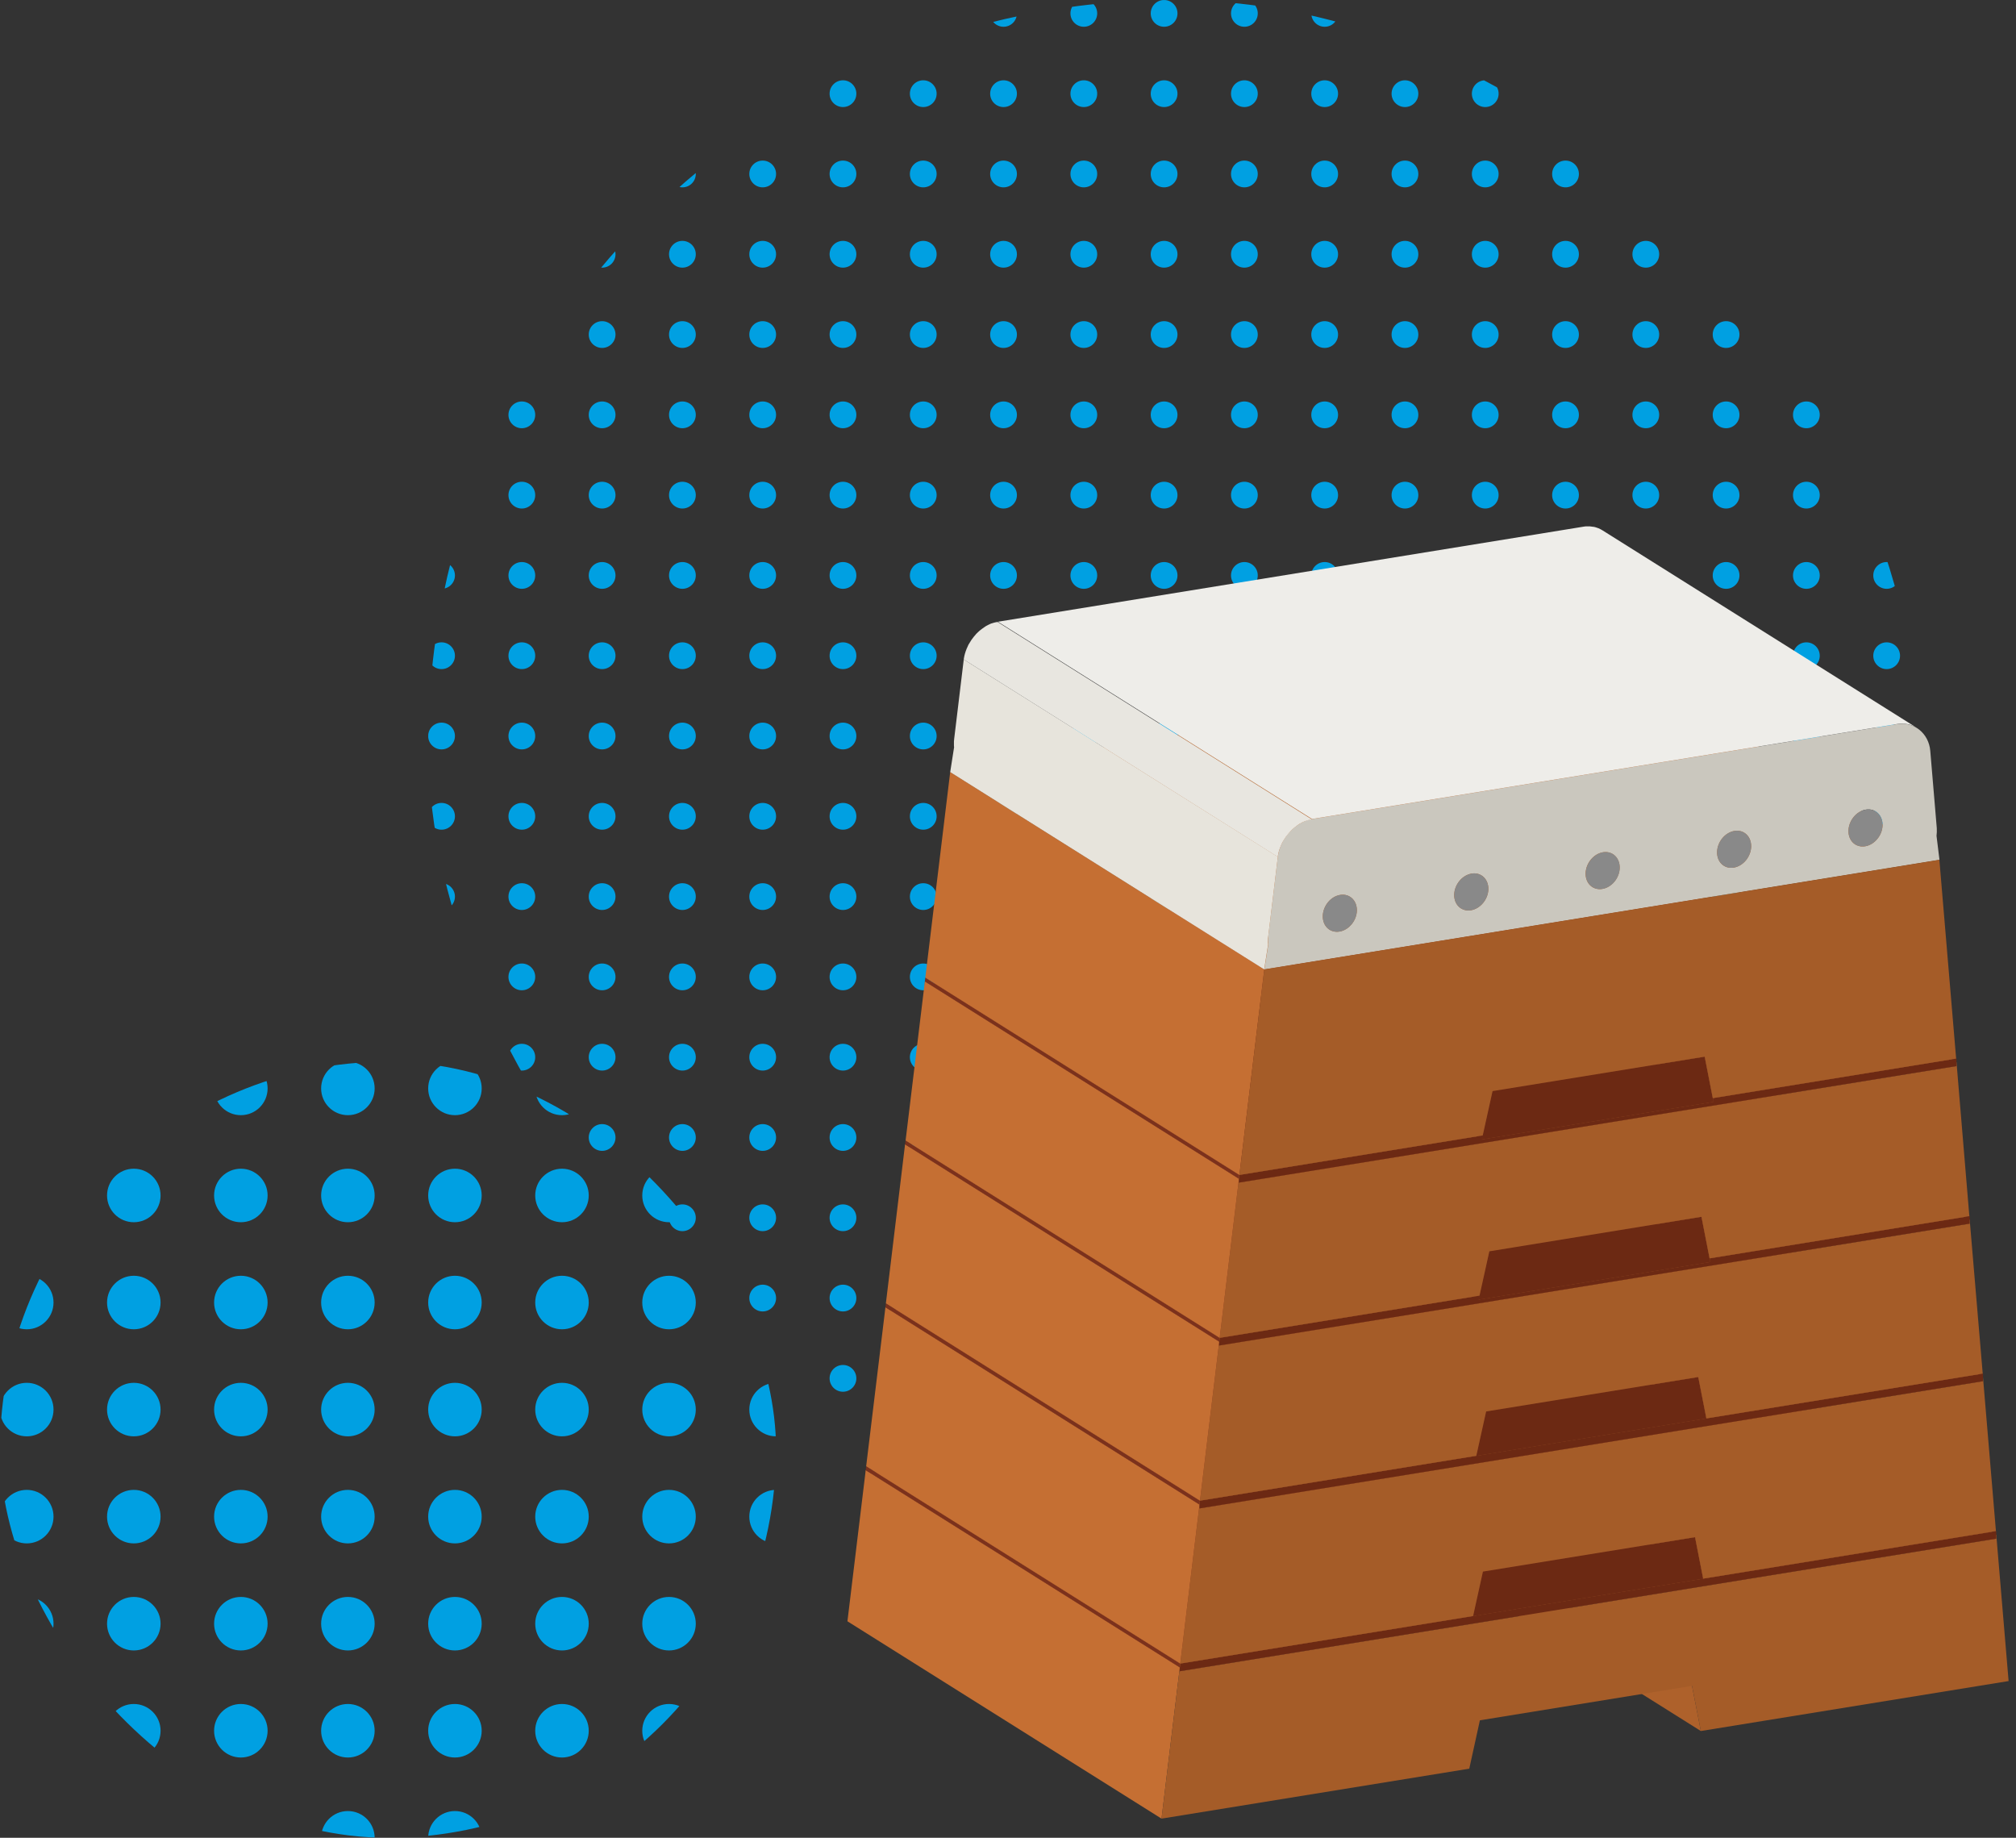 <svg width="226" height="206" fill="none" xmlns="http://www.w3.org/2000/svg"><rect width="100%" height="100%" fill="#333333" stroke="none"/><g clip-path="url(#a)" fill="#00A0E2"><circle cx="49.5" cy="1.5" r="1.5"/><circle cx="58.5" cy="1.5" r="1.5"/><circle cx="67.5" cy="1.5" r="1.5"/><circle cx="76.5" cy="1.5" r="1.5"/><circle cx="85.5" cy="1.5" r="1.5"/><circle cx="94.5" cy="1.5" r="1.5"/><circle cx="103.5" cy="1.5" r="1.5"/><circle cx="112.5" cy="1.5" r="1.5"/><circle cx="121.5" cy="1.5" r="1.5"/><circle cx="130.5" cy="1.5" r="1.5"/><circle cx="139.5" cy="1.5" r="1.5"/><circle cx="148.5" cy="1.5" r="1.5"/><circle cx="157.5" cy="1.5" r="1.5"/><circle cx="166.5" cy="1.5" r="1.5"/><circle cx="175.5" cy="1.5" r="1.5"/><circle cx="184.5" cy="1.5" r="1.5"/><circle cx="193.5" cy="1.5" r="1.5"/><circle cx="202.5" cy="1.5" r="1.5"/><circle cx="211.5" cy="1.5" r="1.5"/><circle cx="49.5" cy="10.5" r="1.5"/><circle cx="58.5" cy="10.5" r="1.5"/><circle cx="67.5" cy="10.5" r="1.5"/><circle cx="76.5" cy="10.5" r="1.5"/><circle cx="85.5" cy="10.5" r="1.5"/><circle cx="94.5" cy="10.5" r="1.5"/><circle cx="103.5" cy="10.5" r="1.5"/><circle cx="112.5" cy="10.5" r="1.5"/><circle cx="121.5" cy="10.5" r="1.5"/><circle cx="130.5" cy="10.5" r="1.5"/><circle cx="139.5" cy="10.5" r="1.5"/><circle cx="148.5" cy="10.5" r="1.5"/><circle cx="157.5" cy="10.5" r="1.5"/><circle cx="166.5" cy="10.5" r="1.5"/><circle cx="175.5" cy="10.5" r="1.5"/><circle cx="184.5" cy="10.5" r="1.5"/><circle cx="193.5" cy="10.5" r="1.5"/><circle cx="202.5" cy="10.5" r="1.5"/><circle cx="211.5" cy="10.5" r="1.5"/><circle cx="49.5" cy="19.5" r="1.5"/><circle cx="58.5" cy="19.5" r="1.5"/><circle cx="67.5" cy="19.5" r="1.5"/><circle cx="76.5" cy="19.5" r="1.5"/><circle cx="85.5" cy="19.5" r="1.5"/><circle cx="94.5" cy="19.5" r="1.5"/><circle cx="103.5" cy="19.5" r="1.5"/><circle cx="112.5" cy="19.5" r="1.5"/><circle cx="121.5" cy="19.5" r="1.5"/><circle cx="130.5" cy="19.5" r="1.5"/><circle cx="139.5" cy="19.5" r="1.5"/><circle cx="148.5" cy="19.5" r="1.5"/><circle cx="157.5" cy="19.5" r="1.5"/><circle cx="166.5" cy="19.5" r="1.5"/><circle cx="175.5" cy="19.5" r="1.5"/><circle cx="184.5" cy="19.5" r="1.5"/><circle cx="193.5" cy="19.5" r="1.5"/><circle cx="202.5" cy="19.5" r="1.5"/><circle cx="211.5" cy="19.5" r="1.5"/><circle cx="49.5" cy="28.5" r="1.5"/><circle cx="58.5" cy="28.5" r="1.5"/><circle cx="67.5" cy="28.5" r="1.5"/><circle cx="76.5" cy="28.5" r="1.5"/><circle cx="85.5" cy="28.5" r="1.5"/><circle cx="94.5" cy="28.5" r="1.5"/><circle cx="103.5" cy="28.5" r="1.5"/><circle cx="112.5" cy="28.5" r="1.5"/><circle cx="121.5" cy="28.5" r="1.5"/><circle cx="130.5" cy="28.5" r="1.5"/><circle cx="139.5" cy="28.5" r="1.5"/><circle cx="148.5" cy="28.5" r="1.5"/><circle cx="157.5" cy="28.5" r="1.5"/><circle cx="166.5" cy="28.5" r="1.5"/><circle cx="175.5" cy="28.5" r="1.5"/><circle cx="184.5" cy="28.5" r="1.5"/><circle cx="193.5" cy="28.5" r="1.5"/><circle cx="202.5" cy="28.5" r="1.5"/><circle cx="211.5" cy="28.5" r="1.5"/><circle cx="49.5" cy="37.5" r="1.5"/><circle cx="58.5" cy="37.5" r="1.5"/><circle cx="67.5" cy="37.5" r="1.5"/><circle cx="76.5" cy="37.5" r="1.5"/><circle cx="85.5" cy="37.5" r="1.5"/><circle cx="94.5" cy="37.5" r="1.5"/><circle cx="103.5" cy="37.5" r="1.5"/><circle cx="112.5" cy="37.5" r="1.5"/><circle cx="121.5" cy="37.5" r="1.5"/><circle cx="130.5" cy="37.5" r="1.5"/><circle cx="139.5" cy="37.5" r="1.5"/><circle cx="148.5" cy="37.5" r="1.5"/><circle cx="157.5" cy="37.5" r="1.5"/><circle cx="166.5" cy="37.5" r="1.5"/><circle cx="175.5" cy="37.5" r="1.5"/><circle cx="184.5" cy="37.5" r="1.5"/><circle cx="193.5" cy="37.5" r="1.5"/><circle cx="202.5" cy="37.5" r="1.5"/><circle cx="211.5" cy="37.5" r="1.5"/><circle cx="49.5" cy="46.5" r="1.5"/><circle cx="58.5" cy="46.5" r="1.5"/><circle cx="67.5" cy="46.5" r="1.5"/><circle cx="76.5" cy="46.5" r="1.5"/><circle cx="85.5" cy="46.5" r="1.5"/><circle cx="94.5" cy="46.5" r="1.5"/><circle cx="103.5" cy="46.5" r="1.5"/><circle cx="112.5" cy="46.5" r="1.5"/><circle cx="121.5" cy="46.5" r="1.5"/><circle cx="130.5" cy="46.5" r="1.5"/><circle cx="139.5" cy="46.5" r="1.5"/><circle cx="148.5" cy="46.5" r="1.5"/><circle cx="157.5" cy="46.5" r="1.5"/><circle cx="166.5" cy="46.5" r="1.5"/><circle cx="175.5" cy="46.5" r="1.5"/><circle cx="184.5" cy="46.5" r="1.5"/><circle cx="193.5" cy="46.5" r="1.5"/><circle cx="202.5" cy="46.5" r="1.5"/><circle cx="211.5" cy="46.5" r="1.5"/><circle cx="49.5" cy="55.5" r="1.5"/><circle cx="58.5" cy="55.5" r="1.5"/><circle cx="67.5" cy="55.5" r="1.5"/><circle cx="76.5" cy="55.5" r="1.5"/><circle cx="85.5" cy="55.5" r="1.5"/><circle cx="94.5" cy="55.5" r="1.5"/><circle cx="103.5" cy="55.5" r="1.5"/><circle cx="112.5" cy="55.5" r="1.5"/><circle cx="121.5" cy="55.5" r="1.5"/><circle cx="130.5" cy="55.5" r="1.5"/><circle cx="139.5" cy="55.5" r="1.5"/><circle cx="148.5" cy="55.5" r="1.5"/><circle cx="157.5" cy="55.5" r="1.5"/><circle cx="166.5" cy="55.5" r="1.5"/><circle cx="175.5" cy="55.5" r="1.5"/><circle cx="184.5" cy="55.5" r="1.5"/><circle cx="193.5" cy="55.5" r="1.5"/><circle cx="202.5" cy="55.5" r="1.5"/><circle cx="211.5" cy="55.5" r="1.5"/><circle cx="49.5" cy="64.5" r="1.5"/><circle cx="58.5" cy="64.5" r="1.5"/><circle cx="67.5" cy="64.5" r="1.5"/><circle cx="76.5" cy="64.5" r="1.5"/><circle cx="85.5" cy="64.5" r="1.5"/><circle cx="94.5" cy="64.5" r="1.5"/><circle cx="103.5" cy="64.5" r="1.5"/><circle cx="112.5" cy="64.5" r="1.5"/><circle cx="121.5" cy="64.5" r="1.5"/><circle cx="130.5" cy="64.5" r="1.5"/><circle cx="139.5" cy="64.5" r="1.5"/><circle cx="148.5" cy="64.5" r="1.5"/><circle cx="157.5" cy="64.5" r="1.5"/><circle cx="166.5" cy="64.5" r="1.5"/><circle cx="175.5" cy="64.5" r="1.5"/><circle cx="184.5" cy="64.5" r="1.5"/><circle cx="193.5" cy="64.5" r="1.5"/><circle cx="202.5" cy="64.5" r="1.5"/><circle cx="211.5" cy="64.5" r="1.5"/><circle cx="49.5" cy="73.5" r="1.5"/><circle cx="58.5" cy="73.5" r="1.5"/><circle cx="67.5" cy="73.5" r="1.5"/><circle cx="76.5" cy="73.5" r="1.5"/><circle cx="85.5" cy="73.5" r="1.5"/><circle cx="94.5" cy="73.5" r="1.5"/><circle cx="103.5" cy="73.5" r="1.5"/><circle cx="112.5" cy="73.5" r="1.5"/><circle cx="121.5" cy="73.5" r="1.5"/><circle cx="130.5" cy="73.5" r="1.5"/><circle cx="139.5" cy="73.5" r="1.5"/><circle cx="148.5" cy="73.5" r="1.5"/><circle cx="157.5" cy="73.5" r="1.5"/><circle cx="166.5" cy="73.5" r="1.5"/><circle cx="175.5" cy="73.5" r="1.5"/><circle cx="184.5" cy="73.5" r="1.5"/><circle cx="193.5" cy="73.5" r="1.5"/><circle cx="202.5" cy="73.5" r="1.5"/><circle cx="211.5" cy="73.5" r="1.5"/><circle cx="49.5" cy="82.5" r="1.5"/><circle cx="58.5" cy="82.5" r="1.5"/><circle cx="67.5" cy="82.5" r="1.5"/><circle cx="76.5" cy="82.5" r="1.5"/><circle cx="85.5" cy="82.5" r="1.5"/><circle cx="94.5" cy="82.5" r="1.5"/><circle cx="103.5" cy="82.5" r="1.5"/><circle cx="112.5" cy="82.5" r="1.5"/><circle cx="121.5" cy="82.5" r="1.5"/><circle cx="130.5" cy="82.5" r="1.5"/><circle cx="139.5" cy="82.5" r="1.5"/><circle cx="148.5" cy="82.5" r="1.5"/><circle cx="157.5" cy="82.5" r="1.5"/><circle cx="166.5" cy="82.5" r="1.5"/><circle cx="175.5" cy="82.5" r="1.5"/><circle cx="184.5" cy="82.5" r="1.5"/><circle cx="193.5" cy="82.5" r="1.5"/><circle cx="202.5" cy="82.5" r="1.5"/><circle cx="211.5" cy="82.5" r="1.5"/><circle cx="49.5" cy="91.5" r="1.5"/><circle cx="58.5" cy="91.5" r="1.5"/><circle cx="67.5" cy="91.5" r="1.5"/><circle cx="76.5" cy="91.5" r="1.5"/><circle cx="85.5" cy="91.5" r="1.5"/><circle cx="94.5" cy="91.5" r="1.5"/><circle cx="103.5" cy="91.5" r="1.5"/><circle cx="112.5" cy="91.5" r="1.5"/><circle cx="121.5" cy="91.5" r="1.5"/><circle cx="130.5" cy="91.5" r="1.5"/><circle cx="139.5" cy="91.5" r="1.5"/><circle cx="148.5" cy="91.5" r="1.5"/><circle cx="157.5" cy="91.5" r="1.5"/><circle cx="166.5" cy="91.5" r="1.5"/><circle cx="175.5" cy="91.5" r="1.5"/><circle cx="184.5" cy="91.5" r="1.5"/><circle cx="193.5" cy="91.5" r="1.5"/><circle cx="202.5" cy="91.5" r="1.5"/><circle cx="211.5" cy="91.5" r="1.5"/><circle cx="49.5" cy="100.5" r="1.5"/><circle cx="58.5" cy="100.5" r="1.5"/><circle cx="67.5" cy="100.5" r="1.5"/><circle cx="76.5" cy="100.5" r="1.5"/><circle cx="85.5" cy="100.5" r="1.5"/><circle cx="94.5" cy="100.5" r="1.5"/><circle cx="103.5" cy="100.5" r="1.5"/><circle cx="112.5" cy="100.5" r="1.5"/><circle cx="121.5" cy="100.5" r="1.5"/><circle cx="130.5" cy="100.5" r="1.5"/><circle cx="139.5" cy="100.5" r="1.5"/><circle cx="148.5" cy="100.5" r="1.5"/><circle cx="157.5" cy="100.5" r="1.5"/><circle cx="166.5" cy="100.5" r="1.5"/><circle cx="175.5" cy="100.5" r="1.5"/><circle cx="184.5" cy="100.5" r="1.5"/><circle cx="193.5" cy="100.5" r="1.5"/><circle cx="202.5" cy="100.5" r="1.5"/><circle cx="211.5" cy="100.5" r="1.5"/><circle cx="49.5" cy="109.5" r="1.5"/><circle cx="58.5" cy="109.5" r="1.5"/><circle cx="67.5" cy="109.5" r="1.5"/><circle cx="76.5" cy="109.5" r="1.5"/><circle cx="85.5" cy="109.5" r="1.5"/><circle cx="94.5" cy="109.5" r="1.5"/><circle cx="103.5" cy="109.5" r="1.5"/><circle cx="112.5" cy="109.5" r="1.5"/><circle cx="121.5" cy="109.5" r="1.5"/><circle cx="130.5" cy="109.5" r="1.5"/><circle cx="139.5" cy="109.5" r="1.5"/><circle cx="148.5" cy="109.5" r="1.5"/><circle cx="157.5" cy="109.5" r="1.5"/><circle cx="166.5" cy="109.5" r="1.5"/><circle cx="175.5" cy="109.5" r="1.5"/><circle cx="184.5" cy="109.5" r="1.5"/><circle cx="193.5" cy="109.5" r="1.5"/><circle cx="202.5" cy="109.5" r="1.5"/><circle cx="211.5" cy="109.5" r="1.5"/><circle cx="49.5" cy="118.5" r="1.5"/><circle cx="58.5" cy="118.5" r="1.5"/><circle cx="67.5" cy="118.5" r="1.5"/><circle cx="76.5" cy="118.5" r="1.5"/><circle cx="85.5" cy="118.5" r="1.5"/><circle cx="94.5" cy="118.5" r="1.5"/><circle cx="103.5" cy="118.5" r="1.5"/><circle cx="112.5" cy="118.5" r="1.5"/><circle cx="121.5" cy="118.5" r="1.5"/><circle cx="130.5" cy="118.5" r="1.5"/><circle cx="139.5" cy="118.5" r="1.5"/><circle cx="148.5" cy="118.5" r="1.5"/><circle cx="157.5" cy="118.5" r="1.5"/><circle cx="166.5" cy="118.5" r="1.5"/><circle cx="175.5" cy="118.5" r="1.5"/><circle cx="184.5" cy="118.5" r="1.5"/><circle cx="193.5" cy="118.5" r="1.5"/><circle cx="202.5" cy="118.5" r="1.5"/><circle cx="211.5" cy="118.5" r="1.5"/><circle cx="49.5" cy="127.5" r="1.5"/><circle cx="58.5" cy="127.5" r="1.5"/><circle cx="67.5" cy="127.5" r="1.5"/><circle cx="76.5" cy="127.5" r="1.5"/><circle cx="85.5" cy="127.5" r="1.5"/><circle cx="94.5" cy="127.5" r="1.5"/><circle cx="103.5" cy="127.5" r="1.5"/><circle cx="112.5" cy="127.5" r="1.5"/><circle cx="121.5" cy="127.5" r="1.5"/><circle cx="130.5" cy="127.5" r="1.5"/><circle cx="139.5" cy="127.5" r="1.5"/><circle cx="148.5" cy="127.5" r="1.5"/><circle cx="157.5" cy="127.5" r="1.5"/><circle cx="166.5" cy="127.5" r="1.5"/><circle cx="175.5" cy="127.5" r="1.5"/><circle cx="184.5" cy="127.5" r="1.5"/><circle cx="193.5" cy="127.5" r="1.5"/><circle cx="202.5" cy="127.5" r="1.5"/><circle cx="211.5" cy="127.5" r="1.5"/><circle cx="49.5" cy="136.5" r="1.5"/><circle cx="58.5" cy="136.5" r="1.5"/><circle cx="67.5" cy="136.5" r="1.5"/><circle cx="76.5" cy="136.5" r="1.5"/><circle cx="85.5" cy="136.5" r="1.5"/><circle cx="94.5" cy="136.5" r="1.5"/><circle cx="103.5" cy="136.5" r="1.5"/><circle cx="112.5" cy="136.5" r="1.5"/><circle cx="121.5" cy="136.5" r="1.5"/><circle cx="130.5" cy="136.5" r="1.5"/><circle cx="139.5" cy="136.5" r="1.5"/><circle cx="148.5" cy="136.5" r="1.5"/><circle cx="157.5" cy="136.5" r="1.5"/><circle cx="166.5" cy="136.5" r="1.5"/><circle cx="175.5" cy="136.5" r="1.5"/><circle cx="184.5" cy="136.5" r="1.5"/><circle cx="193.5" cy="136.5" r="1.5"/><circle cx="202.5" cy="136.5" r="1.5"/><circle cx="211.5" cy="136.5" r="1.5"/><circle cx="49.5" cy="145.5" r="1.5"/><circle cx="58.5" cy="145.5" r="1.5"/><circle cx="67.5" cy="145.5" r="1.5"/><circle cx="76.5" cy="145.5" r="1.5"/><circle cx="85.5" cy="145.5" r="1.5"/><circle cx="94.5" cy="145.5" r="1.5"/><circle cx="103.5" cy="145.5" r="1.5"/><circle cx="112.5" cy="145.5" r="1.5"/><circle cx="121.5" cy="145.5" r="1.5"/><circle cx="130.5" cy="145.5" r="1.5"/><circle cx="139.5" cy="145.5" r="1.5"/><circle cx="148.5" cy="145.5" r="1.5"/><circle cx="157.5" cy="145.5" r="1.5"/><circle cx="166.5" cy="145.5" r="1.5"/><circle cx="175.5" cy="145.5" r="1.5"/><circle cx="184.5" cy="145.5" r="1.5"/><circle cx="193.5" cy="145.5" r="1.5"/><circle cx="202.5" cy="145.5" r="1.5"/><circle cx="211.5" cy="145.5" r="1.5"/><circle cx="49.5" cy="154.5" r="1.5"/><circle cx="58.5" cy="154.5" r="1.5"/><circle cx="67.5" cy="154.5" r="1.5"/><circle cx="76.5" cy="154.5" r="1.5"/><circle cx="85.5" cy="154.5" r="1.5"/><circle cx="94.5" cy="154.5" r="1.5"/><circle cx="103.5" cy="154.5" r="1.5"/><circle cx="112.5" cy="154.5" r="1.5"/><circle cx="121.5" cy="154.5" r="1.5"/><circle cx="130.5" cy="154.5" r="1.5"/><circle cx="139.5" cy="154.5" r="1.5"/><circle cx="148.5" cy="154.5" r="1.5"/><circle cx="157.5" cy="154.5" r="1.5"/><circle cx="166.5" cy="154.5" r="1.5"/><circle cx="175.5" cy="154.5" r="1.5"/><circle cx="184.5" cy="154.5" r="1.5"/><circle cx="193.5" cy="154.5" r="1.5"/><circle cx="202.5" cy="154.5" r="1.5"/><circle cx="211.5" cy="154.5" r="1.5"/><circle cx="49.5" cy="163.5" r="1.5"/><circle cx="58.5" cy="163.5" r="1.5"/><circle cx="67.5" cy="163.5" r="1.5"/><circle cx="76.5" cy="163.5" r="1.5"/><circle cx="85.5" cy="163.5" r="1.5"/><circle cx="94.5" cy="163.5" r="1.5"/><circle cx="103.5" cy="163.5" r="1.5"/><circle cx="112.5" cy="163.5" r="1.5"/><circle cx="121.5" cy="163.5" r="1.5"/><circle cx="130.5" cy="163.5" r="1.5"/><circle cx="139.5" cy="163.5" r="1.5"/><circle cx="148.5" cy="163.5" r="1.5"/><circle cx="157.5" cy="163.5" r="1.5"/><circle cx="166.5" cy="163.5" r="1.5"/><circle cx="175.5" cy="163.5" r="1.5"/><circle cx="184.5" cy="163.5" r="1.5"/><circle cx="193.5" cy="163.5" r="1.5"/><circle cx="202.5" cy="163.5" r="1.5"/><circle cx="211.5" cy="163.5" r="1.5"/></g><g clip-path="url(#b)" fill="#00A0E2"><circle cx="3" cy="122" r="3"/><circle cx="15" cy="122" r="3"/><circle cx="27" cy="122" r="3"/><circle cx="39" cy="122" r="3"/><circle cx="51" cy="122" r="3"/><circle cx="63" cy="122" r="3"/><circle cx="75" cy="122" r="3"/><circle cx="87" cy="122" r="3"/><circle cx="3" cy="134" r="3"/><circle cx="15" cy="134" r="3"/><circle cx="27" cy="134" r="3"/><circle cx="39" cy="134" r="3"/><circle cx="51" cy="134" r="3"/><circle cx="63" cy="134" r="3"/><circle cx="75" cy="134" r="3"/><circle cx="87" cy="134" r="3"/><circle cx="3" cy="146" r="3"/><circle cx="15" cy="146" r="3"/><circle cx="27" cy="146" r="3"/><circle cx="39" cy="146" r="3"/><circle cx="51" cy="146" r="3"/><circle cx="63" cy="146" r="3"/><circle cx="75" cy="146" r="3"/><circle cx="87" cy="146" r="3"/><circle cx="3" cy="158" r="3"/><circle cx="15" cy="158" r="3"/><circle cx="27" cy="158" r="3"/><circle cx="39" cy="158" r="3"/><circle cx="51" cy="158" r="3"/><circle cx="63" cy="158" r="3"/><circle cx="75" cy="158" r="3"/><circle cx="87" cy="158" r="3"/><circle cx="3" cy="170" r="3"/><circle cx="15" cy="170" r="3"/><circle cx="27" cy="170" r="3"/><circle cx="39" cy="170" r="3"/><circle cx="51" cy="170" r="3"/><circle cx="63" cy="170" r="3"/><circle cx="75" cy="170" r="3"/><circle cx="87" cy="170" r="3"/><circle cx="3" cy="182" r="3"/><circle cx="15" cy="182" r="3"/><circle cx="27" cy="182" r="3"/><circle cx="39" cy="182" r="3"/><circle cx="51" cy="182" r="3"/><circle cx="63" cy="182" r="3"/><circle cx="75" cy="182" r="3"/><circle cx="87" cy="182" r="3"/><circle cx="3" cy="194" r="3"/><circle cx="15" cy="194" r="3"/><circle cx="27" cy="194" r="3"/><circle cx="39" cy="194" r="3"/><circle cx="51" cy="194" r="3"/><circle cx="63" cy="194" r="3"/><circle cx="75" cy="194" r="3"/><circle cx="87" cy="194" r="3"/><circle cx="3" cy="206" r="3"/><circle cx="15" cy="206" r="3"/><circle cx="27" cy="206" r="3"/><circle cx="39" cy="206" r="3"/><circle cx="51" cy="206" r="3"/><circle cx="63" cy="206" r="3"/><circle cx="75" cy="206" r="3"/><circle cx="87" cy="206" r="3"/></g><g clip-path="url(#c)"><path d="m223.79 172.05-35.22-22.12-.01.42 35.22 22.12.01-.42ZM222.3 154.39l-35.21-22.12-.01.43 35.21 22.12.01-.43Z" fill="#BE6B31"/><path d="m189.68 188.97-35.21-22.12.99 5.06 35.21 22.12-.99-5.06Z" fill="#AE612B"/><path d="m223.78 172.47-35.22-22.12-91.52 14.86 35.21 22.12 91.53-14.86Z" fill="#B2642D"/><path d="m223.79 171.62-35.21-22.12-32.87 5.33 35.22 22.12 32.86-5.33Z" fill="#722D17"/><path d="m190.02 172.3-35.21-22.12.9 4.65 35.22 22.12-.91-4.65Z" fill="#AE612B"/><path d="m190.93 176.95-35.22-22.12-25.78 4.19 35.21 22.12 25.79-4.19Z" fill="#722D17"/><path d="m190.02 172.3-35.21-22.12-23.79 3.86 35.22 22.12 23.78-3.86Z" fill="#722D17"/><path d="m166.24 176.16-35.22-22.12-1.09 4.98 35.21 22.12 1.1-4.98Z" fill="#7E331D"/><path d="m165.14 181.14-35.21-22.12-32.83 5.33 35.21 22.12 32.83-5.33Z" fill="#722D17"/><path d="m222.29 154.82-35.21-22.12-87.83 14.26 35.21 22.12 87.83-14.26Z" fill="#B2642D"/><path d="m222.31 153.96-35.21-22.12-31.03 5.03 35.22 22.12 31.02-5.03Z" fill="#722D17"/><path d="m166.24 176.16-1.1 4.98 25.79-4.19-.91-4.65-23.78 3.86Z" fill="#6C2913"/><path d="m191.29 158.99-35.22-22.12-25.78 4.19 35.21 22.12 25.79-4.19Z" fill="#722D17"/><path d="m132.26 186.9-35.21-22.11-.01.42 35.21 22.12.01-.43Z" fill="#78301A"/><path d="m132.26 186.9-35.21-22.11L95 181.73l35.21 22.12 2.05-16.95Z" fill="#C56F33"/><path d="m132.26 186.9-2.05 16.95 34.5-5.6 1.19-5.42 23.78-3.86.99 5.06 34.5-5.6-1.38-16.38-.01.42-91.53 14.86.01-.43Z" fill="#A55C28"/><path d="m132.31 186.47-.05.43-.01.43 91.53-14.86.01-.42v-.43l-32.86 5.33-25.79 4.19-32.83 5.33Z" fill="#6C2913"/><path d="M132.31 186.47 97.1 164.35l-.05.44 35.21 22.11.05-.43Z" fill="#7B311C"/><path d="m134.47 168.65-35.21-22.12-.01.43 35.21 22.12.01-.43Z" fill="#78301A"/><path d="m134.47 168.65-2.16 17.82 32.83-5.33 1.1-4.98 23.78-3.86.91 4.65 32.82-5.33-1.45-17.23-.01.43-87.83 14.26.01-.43Z" fill="#A55C28"/><path d="m134.47 168.65-35.21-22.12-2.16 17.82 35.21 22.12 2.16-17.82Z" fill="#C56F33"/><path d="m134.52 168.21-.05.44-.01.43 87.83-14.26.01-.43.01-.43-31.02 5.03-25.79 4.19-30.98 5.03Z" fill="#6C2913"/><path d="m165.5 163.18-35.21-22.12-30.98 5.03 35.21 22.12 30.98-5.03Z" fill="#722D17"/><path d="m134.52 168.21-35.21-22.12-.05.44 35.21 22.12.05-.44Z" fill="#7B311C"/><path d="m220.81 136.73-35.21-22.12-.01.43 35.21 22.12.01-.43ZM219.33 119.07l-35.22-22.12-.01.44 35.22 22.11.01-.43Z" fill="#BE6B31"/><path d="m190.38 154.35-35.21-22.12.9 4.64 35.22 22.12-.91-4.64Z" fill="#AE612B"/><path d="m166.6 158.21-35.22-22.12-1.09 4.97 35.21 22.12 1.1-4.97Z" fill="#7E331D"/><path d="m190.38 154.35-35.21-22.12-23.79 3.86 35.22 22.12 23.78-3.86Z" fill="#722D17"/><path d="m220.8 137.16-35.21-22.12-84.13 13.66 35.21 22.12 84.13-13.66Z" fill="#B2642D"/><path d="m191.65 141.05-35.22-22.12.08.4 35.22 22.12-.08-.4Z" fill="#702B16"/><path d="m220.82 136.31-35.22-22.12-29.17 4.74 35.22 22.12 29.17-4.74Z" fill="#722D17"/><path d="m190.74 136.39-35.21-22.12.9 4.66 35.22 22.12-.91-4.66Z" fill="#AE612B"/><path d="m191.73 141.45-35.22-22.12-25.96 4.22 35.22 22.12 25.96-4.22Z" fill="#722D17"/><path d="m165.86 145.23-35.21-22.12-.1.44 35.22 22.12.09-.44Z" fill="#7E331D"/><path d="m190.74 136.39-35.21-22.12-23.79 3.87 35.22 22.12 23.78-3.87Z" fill="#722D17"/><path d="m166.96 140.26-35.22-22.12-1.09 4.97 35.21 22.12 1.1-4.97Z" fill="#7E331D"/><path d="m165.86 145.23-35.21-22.12-29.13 4.73 35.21 22.12 29.13-4.73Z" fill="#722D17"/><path d="M219.32 119.5 184.1 97.39l-80.43 13.05 35.21 22.12 80.44-13.06Z" fill="#B2642D"/><path d="m192.01 123.09-35.22-22.12.08.41 35.22 22.12-.08-.41Z" fill="#702B16"/><path d="m219.33 118.65-35.21-22.12-27.33 4.44 35.22 22.12 27.32-4.44Z" fill="#722D17"/><path d="m191.1 118.44-35.21-22.12.9 4.65 35.22 22.12-.91-4.65Z" fill="#AE612B"/><path d="m192.09 123.5-35.22-22.12-25.96 4.21 35.22 22.12 25.96-4.21Z" fill="#722D17"/><path d="m191.1 118.44-35.21-22.12-23.79 3.86 35.22 22.12 23.78-3.86Z" fill="#722D17"/><path d="m167.32 122.3-35.22-22.12-1.09 4.97 35.21 22.12 1.1-4.97Z" fill="#7E331D"/><path d="M217.41 96.38 182.2 74.26l-75.68 12.28 35.21 22.12 75.68-12.28Z" fill="#B2642D"/><path d="m166.6 158.21-1.1 4.97 25.79-4.19-.91-4.64-23.78 3.86ZM166.96 140.26l-1.1 4.97-.09.44 25.96-4.22-.08-.4-.91-4.66-23.78 3.87Z" fill="#6C2913"/><path d="m166.22 127.27-35.21-22.12-.1.44 35.22 22.12.09-.44Z" fill="#7E331D"/><path d="m167.32 122.3-1.1 4.97-.09.44 25.96-4.21-.08-.41-.91-4.65-23.78 3.86Z" fill="#6C2913"/><path d="m142.17 104.99 1.08-8.95c.24-2.02 1.97-3.92 3.83-4.23l65.62-10.65c1.87-.3 3.53 1.05 3.69 3.01l.73 8.66c.02.29 0 .58-.03.86l.33 2.68-3.38.55-68.92 11.19-3.38.55.44-2.81c-.03-.27-.03-.56 0-.86h-.01Zm22.73-2.96c1.05-.17 1.93-1.23 1.95-2.36.02-1.14-.82-1.92-1.87-1.75-1.06.17-1.94 1.23-1.96 2.37-.02 1.13.82 1.91 1.88 1.74Zm44.19-7.17c1.05-.17 1.93-1.23 1.95-2.36.02-1.14-.82-1.92-1.87-1.75-1.06.17-1.93 1.23-1.95 2.37-.02 1.13.81 1.91 1.87 1.74Zm-14.73 2.39c1.06-.17 1.93-1.23 1.95-2.36.02-1.14-.81-1.92-1.87-1.75-1.06.17-1.93 1.23-1.95 2.37-.02 1.13.81 1.91 1.87 1.74Zm-44.2 7.17c1.05-.17 1.93-1.23 1.95-2.36.02-1.13-.82-1.92-1.87-1.75-1.06.17-1.93 1.23-1.95 2.37-.02 1.13.81 1.91 1.87 1.74Zm29.46-4.78c1.06-.17 1.93-1.23 1.95-2.36.02-1.13-.81-1.92-1.87-1.75-1.05.17-1.93 1.23-1.95 2.37-.02 1.13.82 1.91 1.87 1.74Z" fill="#CAC7BE"/><path d="m136.68 150.39-2.16 17.82 30.98-5.03 1.1-4.97 23.78-3.86.91 4.64 30.98-5.02-1.46-17.24-.01.43-84.13 13.66.01-.43Z" fill="#A55C28"/><path d="m136.68 150.39-35.22-22.12v.43l35.21 22.12.01-.43Z" fill="#78301A"/><path d="m136.68 150.39-35.22-22.12-2.15 17.82 35.21 22.12 2.16-17.82Z" fill="#C56F33"/><path d="m136.73 149.96-.05.43-.01.43 84.13-13.66.01-.43.01-.42-29.17 4.74.08.4-25.96 4.22.09-.44-29.13 4.73Z" fill="#6C2913"/><path d="m136.73 149.96-35.21-22.12-.06.43 35.22 22.12.05-.43Z" fill="#7B311C"/><path d="m138.89 132.13-2.16 17.83 29.13-4.73 1.1-4.97 23.78-3.87.91 4.66 29.12-4.73-1.44-17.25-.01.43-80.44 13.06.01-.43Z" fill="#A55C28"/><path d="m138.89 132.13-35.21-22.12-.01.43 35.21 22.12.01-.43Z" fill="#78301A"/><path d="m138.89 132.13-35.21-22.12-2.16 17.83 35.21 22.12 2.16-17.83Z" fill="#C56F33"/><path d="m166.22 127.27-35.21-22.12-27.28 4.43 35.21 22.12 27.28-4.43Z" fill="#722D17"/><path d="m138.94 131.7-.05.43-.01.43 80.44-13.06.01-.43v-.42l-27.32 4.44.08.41-25.96 4.21.09-.44-27.28 4.43Z" fill="#6C2913"/><path d="m138.94 131.7-35.21-22.12-.05.43 35.21 22.12.05-.43Z" fill="#7B311C"/><path d="m141.73 108.66-35.21-22.12-2.79 23.04 35.21 22.12 2.79-23.04Z" fill="#C56F33"/><path d="m141.73 108.66-2.79 23.04 27.28-4.43 1.1-4.97 23.78-3.86.91 4.65 27.28-4.43-1.88-22.28-75.68 12.28Z" fill="#A55C28"/><path d="M177.48 59.04s.08-.01.13-.02c.06 0 .12-.01.17-.02H178.15c.07 0 .14 0 .21.02.08 0 .15.02.23.03h.07c.07.01.13.03.2.05l.27.09c.02 0 .04.01.05.02h.01c.16.07.32.15.46.24 11.74 7.37 23.47 14.75 35.21 22.12-.15-.1-.31-.18-.48-.24-.01 0-.03 0-.04-.02-.15-.06-.31-.11-.47-.14h-.03c-.17-.04-.35-.05-.53-.06h-.04c-.19 0-.38 0-.57.04L147.08 91.8l-35.21-22.11 65.61-10.65Z" fill="#EEEDE9"/><path d="M106.95 83.73v-.01c0-.05 0-.11-.01-.16V83.1c0-.05 0-.1.02-.16v-.07l1.08-8.95 35.21 22.12-1.08 8.95c-.02.15-.03.29-.03.43v.02c0 .14 0 .28.02.41l-.44 2.81-35.2-22.12.44-2.81h-.01Z" fill="#E7E4DC"/><path d="M145.74 92.31s-.02.01-.03.02c-.19.12-.38.25-.56.4-.02.02-.04.03-.06.05-.17.14-.33.29-.48.46-.08.09-.15.18-.23.27-.08.1-.17.21-.25.32-.07.1-.13.21-.2.31-.07.12-.15.24-.21.37-.02.05-.05.1-.07.15-.09.2-.17.4-.24.61 0 .02-.01.04-.02.06-.07.24-.12.48-.15.72l-35.2-22.13c0-.07.02-.13.03-.2.01-.07.03-.14.04-.21l.06-.23c0-.03.02-.06.03-.09 0-.01 0-.03.01-.04.01-.04.03-.09.04-.13.04-.11.08-.21.12-.32.02-.06.06-.12.08-.17.02-.05.04-.09.06-.14.02-.04.04-.09.06-.13.05-.09.11-.17.16-.26.06-.1.12-.2.18-.29.08-.11.17-.22.25-.33.07-.09.15-.18.23-.27.02-.02.03-.04.05-.06.12-.12.24-.24.37-.35.02-.01.04-.03.05-.04.02-.02.04-.03.06-.05.06-.04.11-.09.17-.13.08-.06.16-.11.24-.17.05-.03.1-.06.15-.1 0 0 .02-.01.03-.02.01 0 .02-.01.03-.02.07-.04.13-.07.2-.11.06-.03.12-.06.19-.09.06-.03.12-.05.18-.08.01 0 .02 0 .03-.01h.02c.04-.02.08-.03.12-.04.06-.02.11-.04.17-.05.06-.02.11-.03.17-.04l.17-.03h.05l35.21 22.12c-.23.04-.46.1-.68.18h-.02c-.22.08-.43.19-.64.31l.03-.02Z" fill="#E8E6E0"/><path d="M209.17 90.75c-1.06.17-1.93 1.23-1.95 2.37-.02 1.13.81 1.91 1.87 1.74 1.05-.17 1.93-1.23 1.95-2.36.02-1.14-.82-1.92-1.87-1.75ZM194.44 93.14c-1.06.17-1.93 1.23-1.95 2.37-.02 1.13.81 1.91 1.87 1.74 1.06-.17 1.93-1.23 1.95-2.36.02-1.14-.81-1.92-1.87-1.75ZM150.24 100.31c-1.06.17-1.93 1.23-1.95 2.37-.02 1.13.81 1.91 1.87 1.74 1.05-.17 1.93-1.23 1.95-2.36.02-1.13-.82-1.92-1.87-1.75ZM179.71 95.53c-1.05.17-1.93 1.23-1.95 2.37-.02 1.13.82 1.91 1.87 1.74 1.06-.17 1.93-1.23 1.95-2.36.02-1.13-.81-1.92-1.87-1.75ZM164.98 97.92c-1.06.17-1.94 1.23-1.96 2.37-.02 1.13.82 1.91 1.88 1.74 1.05-.17 1.93-1.23 1.95-2.36.02-1.14-.82-1.92-1.87-1.75Z" fill="#898989"/></g><defs><clipPath id="a"><rect x="48" width="167" height="167" rx="83.5" fill="#fff"/></clipPath><clipPath id="b"><rect y="119" width="87" height="87" rx="43.5" fill="#fff"/></clipPath><clipPath id="c"><path fill="#fff" transform="translate(95 59)" d="M0 0h130.17v144.85H0z"/></clipPath></defs></svg>